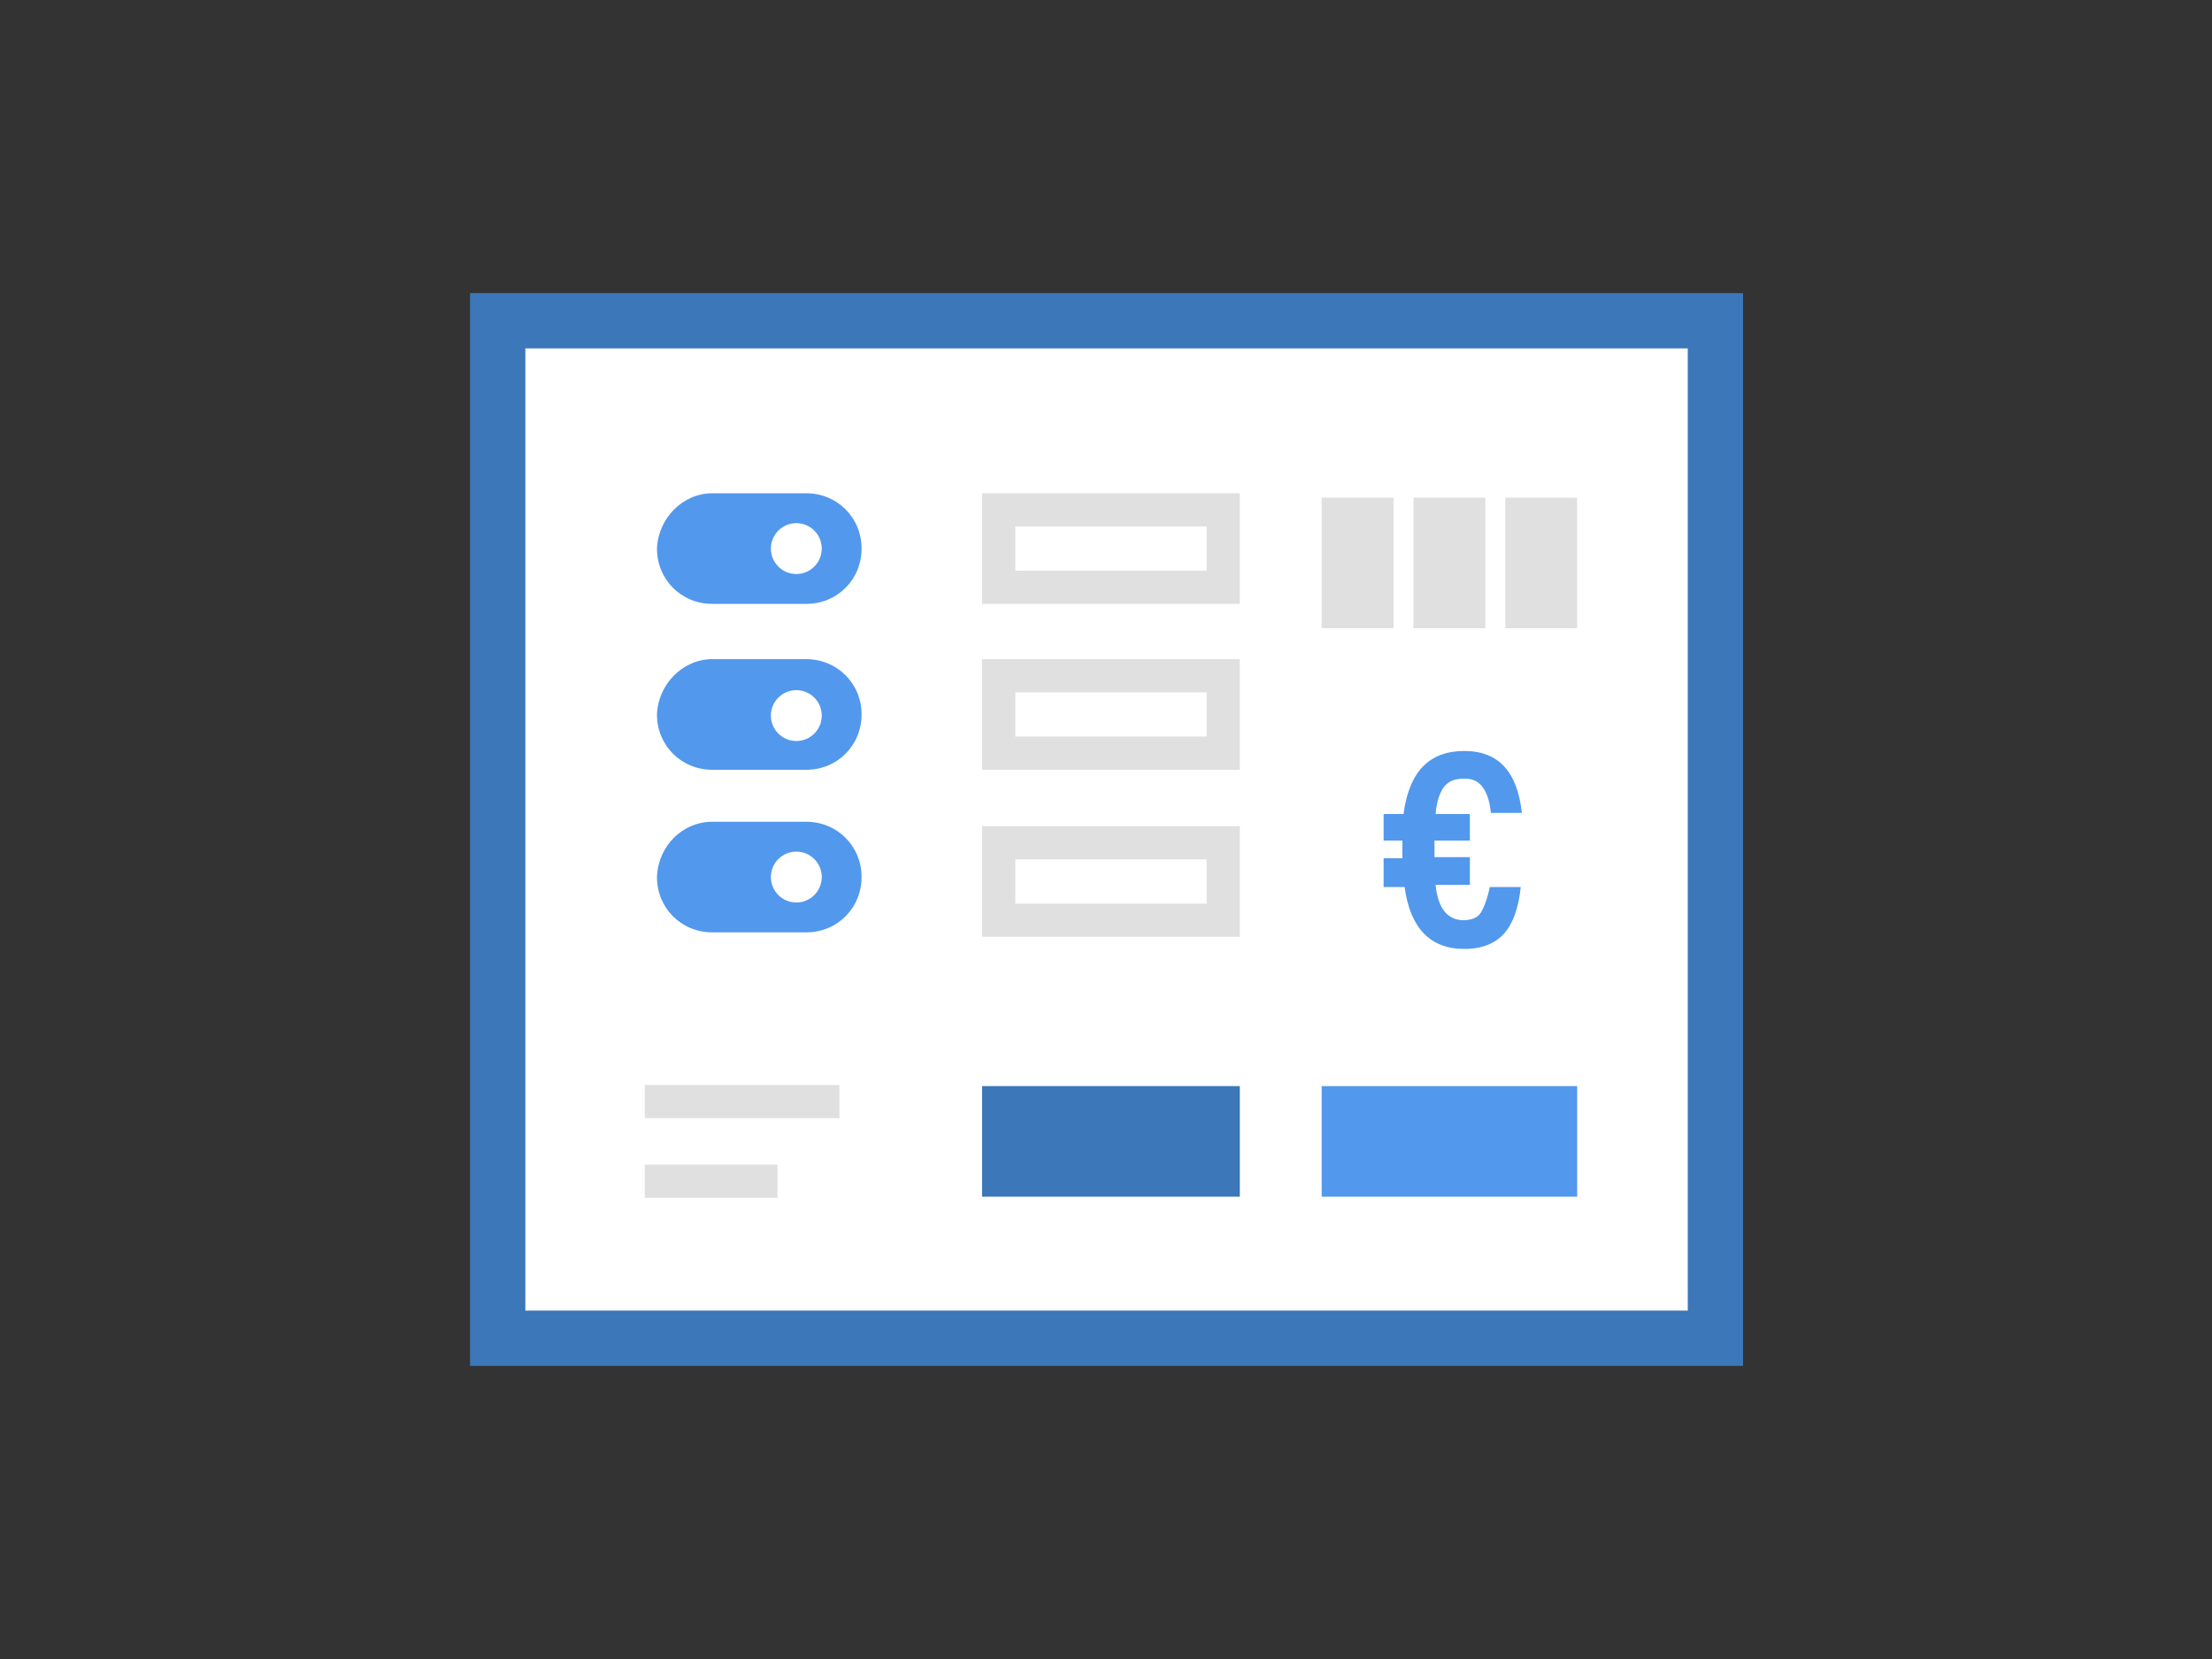 <svg xml:space="preserve" viewBox="0 0 200 150" y="0px" x="0px" id="Layer_1" version="1.2" xmlns:xlink="http://www.w3.org/1999/xlink" xmlns="http://www.w3.org/2000/svg"><rect x="0" y="0" width="200" height="150" fill="#333333" stroke="none"/> <g> <g> <g> <rect height="92" width="110.1" fill="#FFFFFF" y="29" x="45"></rect> </g> <g> <path d="M157.5,123.5H42.5v-97h115.1V123.5z M47.5,118.5h105.1v-87H47.5V118.5z" fill="#3B77B9"></path> </g> </g> <g> <g> <g> <rect height="10" width="23.3" fill="#3B77B9" y="98.2" x="88.8"></rect> </g> </g> <g> <g> <rect height="10" width="23.3" fill="#FFFFFF" y="59.6" x="88.8"></rect> </g> </g> <g> <g> <path d="M109.1,62.6v4H91.8v-4L109.1,62.6 M112.1,59.6H88.8v10h23.3V59.6z" fill="#E0E0E0"></path> </g> </g> <g> <g> <rect height="10" width="23.3" fill="#FFFFFF" y="74.7" x="88.8"></rect> </g> </g> <g> <g> <path d="M109.1,77.7v4H91.8v-4H109.1 M112.1,74.7H88.8v10h23.3V74.7z" fill="#E0E0E0"></path> </g> </g> <g> <g> <rect height="10" width="23.3" fill="#FFFFFF" y="44.6" x="88.8"></rect> </g> </g> <g> <g> <path d="M109.1,47.6v4H91.8v-4H109.1 M112.1,44.6H88.8v10h23.3V44.6z" fill="#E0E0E0"></path> </g> </g> <g> <g> <rect height="10" width="23.1" fill="#5298ED" y="98.2" x="119.5"></rect> </g> </g> <g> <g> <rect height="3" width="17.6" fill="#E0E0E0" y="98.1" x="58.3"></rect> </g> </g> <g> <g> <rect height="3" width="12" fill="#E0E0E0" y="105.3" x="58.3"></rect> </g> </g> <g> <g> <path d="M64.4,44.6h8.5c2.8,0,5,2.2,5,5l0,0c0,2.8-2.2,5-5,5h-8.5c-2.8,0-5-2.2-5-5l0,0 C59.5,46.9,61.7,44.6,64.4,44.6z" fill="#5298ED"></path> </g> </g> <g> <g> <circle r="2.3" cy="49.6" cx="72" fill="#FFFFFF"></circle> </g> </g> <g> <g> <path d="M64.4,59.6h8.5c2.8,0,5,2.2,5,5l0,0c0,2.8-2.2,5-5,5h-8.5c-2.8,0-5-2.2-5-5l0,0 C59.5,61.9,61.7,59.6,64.4,59.6z" fill="#5298ED"></path> </g> </g> <g> <g> <circle r="2.3" cy="64.7" cx="72" fill="#FFFFFF"></circle> </g> </g> <g> <g> <path d="M64.4,74.3h8.5c2.8,0,5,2.2,5,5l0,0c0,2.8-2.2,5-5,5h-8.5c-2.8,0-5-2.2-5-5l0,0 C59.5,76.5,61.7,74.3,64.4,74.3z" fill="#5298ED"></path> </g> </g> <g> <g> <circle r="2.3" cy="79.3" cx="72" fill="#FFFFFF"></circle> </g> </g> <g> <g> <rect height="11.8" width="6.5" fill="#E0E0E0" y="45" x="119.5"></rect> </g> </g> <g> <g> <rect height="11.8" width="6.5" fill="#E0E0E0" y="45" x="127.8"></rect> </g> </g> <g> <g> <rect height="11.8" width="6.5" fill="#E0E0E0" y="45" x="136.1"></rect> </g> </g> </g> <g> <g> <g> <path d="M125.1,80v-2.4h1.7V76h-1.7v-2.4h1.8c0.5-3.8,2.3-5.7,5.5-5.7c3.1,0,4.8,1.9,5.2,5.6h-2.8 c-0.1-1.1-0.4-1.9-0.8-2.4c-0.4-0.5-0.9-0.7-1.6-0.7c-0.8,0-1.4,0.2-1.8,0.7s-0.7,1.3-0.8,2.5h3.1V76h-3.2v1.5h3.2V80h-3.1 c0.1,1.1,0.4,1.9,0.8,2.4c0.4,0.5,1,0.8,1.7,0.8c0.7,0,1.3-0.2,1.6-0.7s0.6-1.3,0.8-2.3h2.8c-0.2,1.9-0.7,3.3-1.5,4.2 c-0.8,0.9-2,1.4-3.6,1.4c-3.1,0-4.9-1.9-5.4-5.6H125.1z" fill="#5298ED"></path> </g> </g> </g> </g> </svg> 